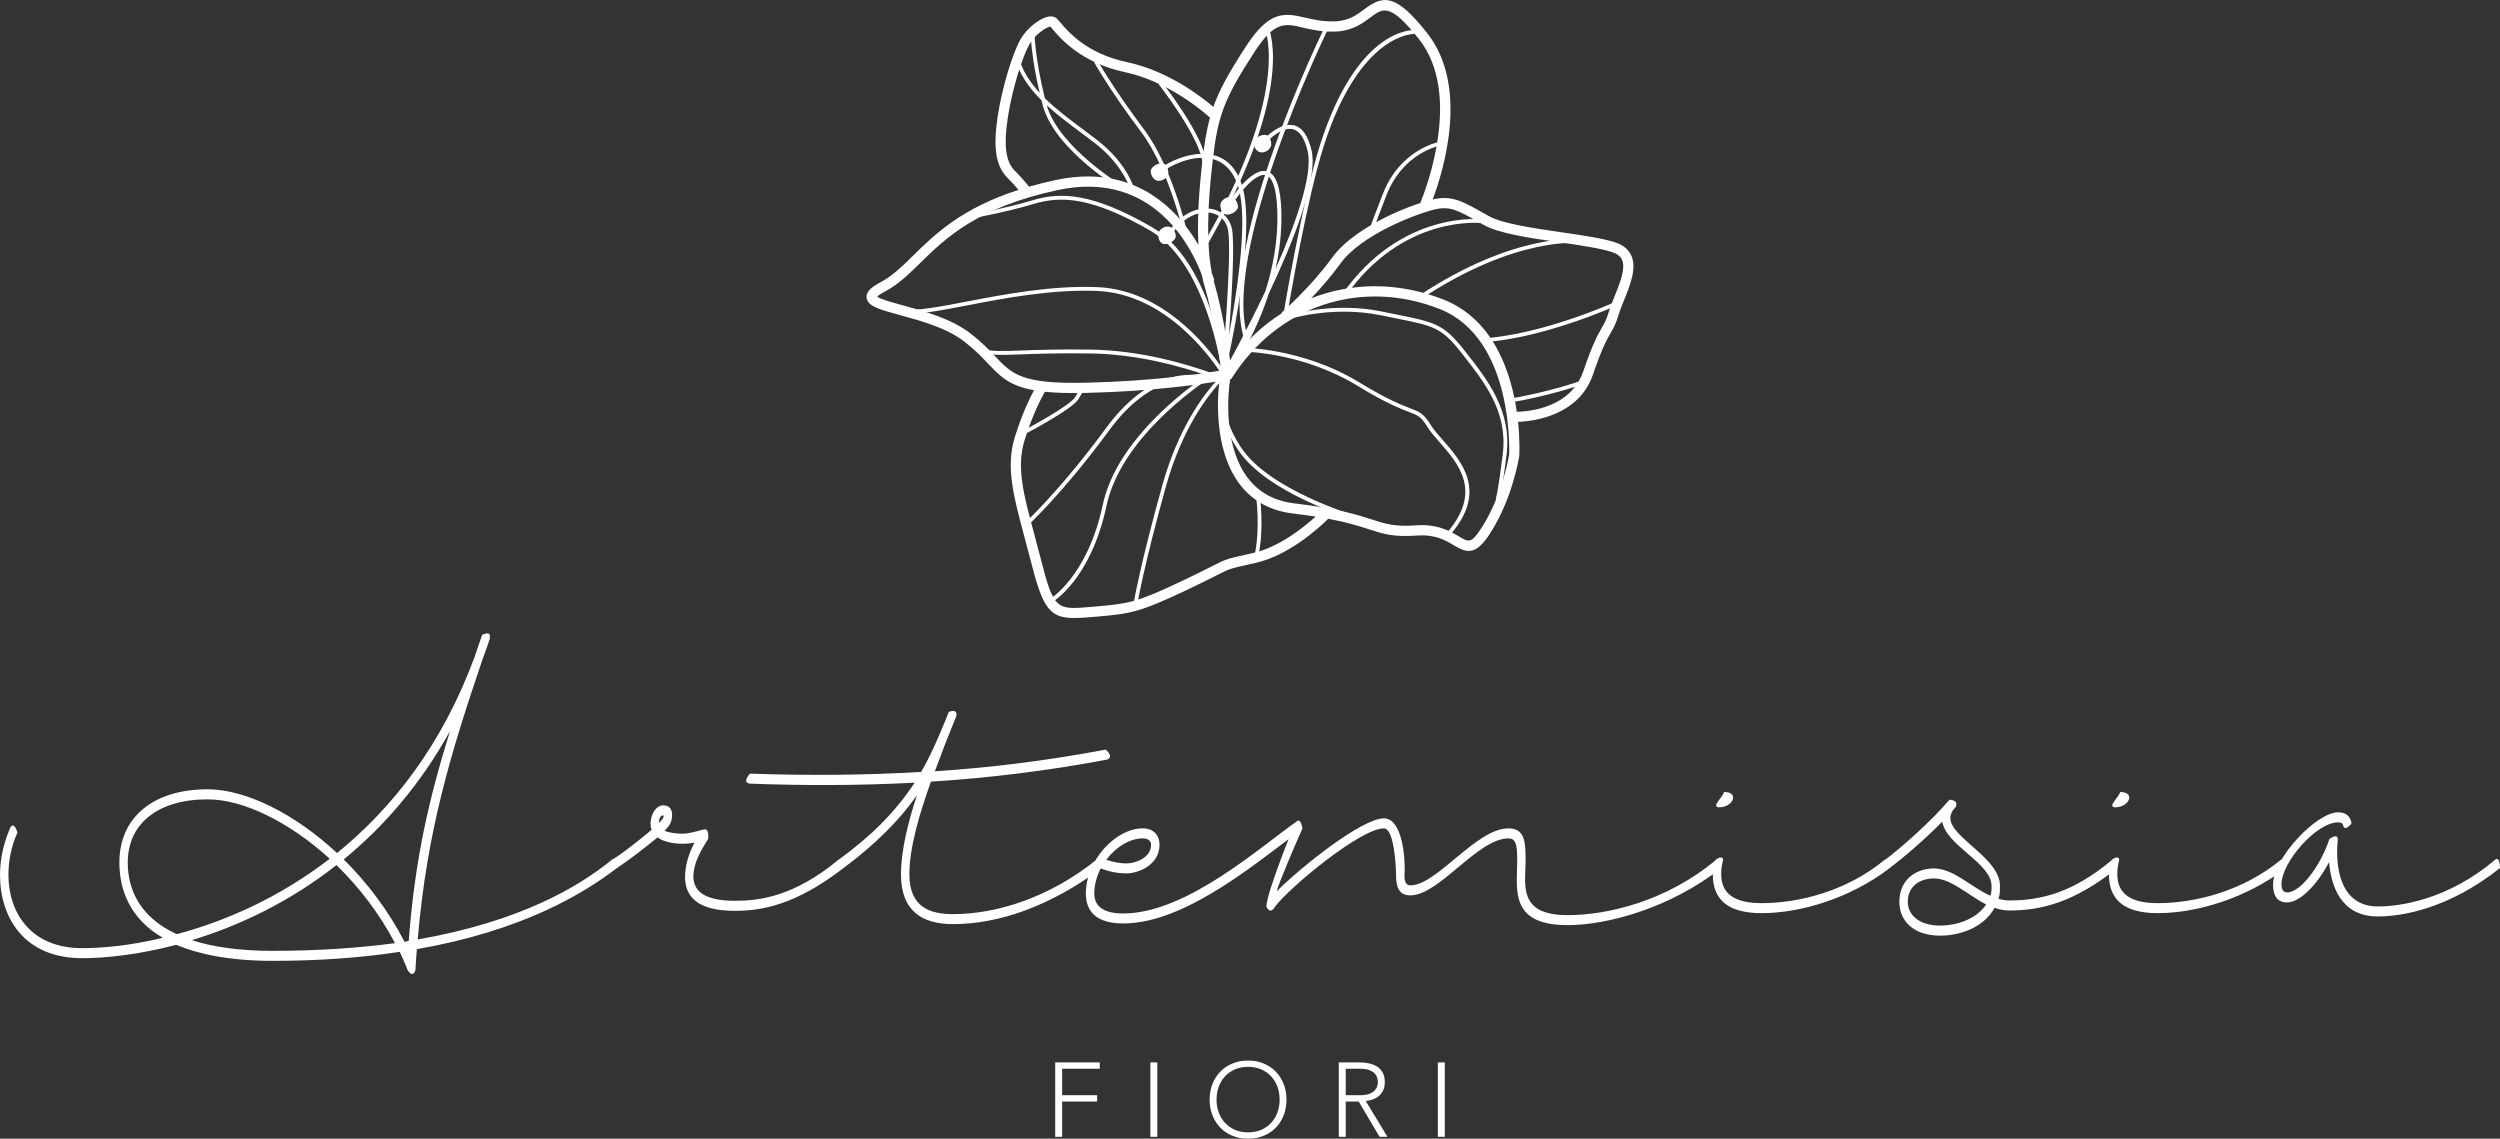 <?xml version="1.0" encoding="UTF-8"?> <svg xmlns="http://www.w3.org/2000/svg" xmlns:xlink="http://www.w3.org/1999/xlink" version="1.1" id="Livello_1" x="0px" y="0px" viewBox="0 0 1200 546.57" style="enable-background:new 0 0 1200 546.57;" xml:space="preserve"><rect x="0" y="0" width="1200" height="546.57" fill="#333333" stroke="none"/> <style type="text/css"> .st0{fill:#FFFFFF;} </style> <g> <g> <path class="st0" d="M1118.11,402.74c-4.17,12.65-13.72,25.63-20.31,25.63c-1.75,0-2.69-1.44-2.69-3.84 c0-10.73,16.81-29.8,27.16-29.8c1.48,0,2.29,0.48,2.42,1.28c0.4,3.2,3.63,0.16,4.04-0.96c-0.67-3.36-2.69-5.13-6.46-5.13 c-10.35,0-31.2,21.95-31.2,34.6c0,5.76,2.29,8.65,6.72,8.65c6.32,0,14.66-8.81,20.17-19.38c0.94,11.05,5.38,26.11,23.4,26.11 c11.56,0,34.02-3.68,58.63-23.23c0,0,0-5.93-2.29-4c-22.59,19.06-45.32,22.43-56.34,22.43c-23.53,0-19.23-31.72-19.23-31.72 C1122.41,399.38,1118.11,402.74,1118.11,402.74 M1015.24,387.53c6.72,0,10.08-7.37,2.42-7.37 C1017.12,382.72,1011.34,387.21,1015.24,387.53 M1097,416.84c0,0,0.54-5.93-2.15-4.16c-18.29,15.06-41.15,20.83-59.17,20.83 c-13.18,0-19.63-4.65-19.36-14.42c0-1.92,0.27-3.69,0.67-5.45c1.08-2.56-1.75-2.88-4.03-0.16c-0.4,2.08-0.67,3.52-0.67,5.61 c-0.27,12.98,7.53,19.22,23.4,19.22C1054.37,438.31,1078.04,431.26,1097,416.84 M931.39,444.29c-10.49,0-15.66-5.34-15.66-11.43 c0-7.85,6.32-11.21,12.51-11.21c8.33,0,16.27,8.01,25.14,12.49C948.41,441.51,938.65,444.29,931.39,444.29 M1013.49,413 c-18.69,15.54-33.89,19.22-49.08,19.22c-1.75,0-3.5-0.32-5.11-0.8c0.67-2.24,0.68-3.31,0.68-6.2c0-13.46-23.81-23.11-23.81-32.57 c0-1.12,0.4-2.4,1.21-3.68l1.34-1.6c0,0,1.88-3.2-2.96-3.52c-8.74,10.41-23.8,23.55-30.66,28.68c-1.08,6.4,1.88,4.16,1.88,4.16 c5.65-4.16,16.67-13.46,25.28-22.27c2.02,11.53,23.68,19.91,23.68,30.81c0,2.24-0.01,2.99-0.55,4.76 c-9.28-4.17-17.75-13.14-27.16-13.14c-8.07,0-16.54,4.97-16.54,16.02c0,8.97,6.51,16.24,19.69,16.24 c8.74,0,20.51-3.42,26.03-13.35c2.29,0.8,4.57,1.28,6.99,1.28c15.87,0,31.47-4.17,51.64-20.19 C1016.45,409.96,1013.49,413,1013.49,413 M825.1,387.53c6.72,0,10.08-7.37,2.42-7.37C826.98,382.72,821.2,387.21,825.1,387.53 M906.86,416.84c0,0,0.54-5.93-2.15-4.16c-18.29,15.06-41.15,20.83-59.17,20.83c-13.18,0-19.63-4.65-19.36-14.42 c0-1.92,0.27-3.69,0.67-5.45c1.08-2.56-1.75-2.88-4.03-0.16c-0.4,2.08-0.67,3.52-0.67,5.61c-0.27,12.98,7.53,19.22,23.4,19.22 C864.23,438.31,887.9,431.26,906.86,416.84 M823.76,412.68c-23.93,20.02-52.31,26.59-71.27,26.59c-23.67,0-20.34-14.1-20.21-25.31 c0-8.97,0.13-16.34-8.2-16.34c-15.6,0-34.33,27.35-47.1,27.35c-2.29,0-2.82-2.08-2.82-4.64c0.54-7.37-0.75-27.5-9.88-27.52 c-10.62-0.02-40.17,23.66-51.47,35.04c0.54-3.04,11.05-27.49,12.39-30.21c0,0-1.08-6.73-3.63-2.24 c-2.56,5.93-13.2,32.46-13.74,39.66c2.02,4.33,4.04,0.32,4.04,0.32c6.72-9.13,41.11-37.76,52.41-37.76 c5.11,0,5.84,19.67,5.84,22.71c0,5.45,1.35,9.45,6.86,9.45c13.85,0,32.31-27.36,47.1-27.36c4.3,0,4.17,5.13,4.17,11.53 c-0.13,13.46-3.46,30.12,24.24,30.12c19.36,0,49.62-8.49,73.42-27.23C826.18,410.43,823.76,412.68,823.76,412.68 M548.5,402.42 c2.82,0,4.03,1.44,4.03,3.05c0,6.25-7.53,8.97-11.83,8.97c-3.23,0-6.45-0.64-9.68-1.76C535.59,406.59,542.31,402.42,548.5,402.42 M622.25,394.43c-16.68,11.53-52.63,44.03-83.02,44.03c-10.22,0-13.85-3.85-13.99-9.45c0-4.33,1.21-8.49,3.09-12.18 c4.04,1.6,8.34,2.4,12.37,2.4c5.65,0,15.87-4,15.87-13.77c0-4.17-2.56-7.85-8.07-7.85c-12.77,0-27.3,15.06-27.3,31.4 c0.13,8.49,4.98,14.25,18.02,14.25c31.33,0,67.96-32.82,84.9-44.51C624.53,393.15,622.25,394.43,622.25,394.43 M531.29,364.62 c0,0,3.76-0.96-0.54-4.81c-27.97,5.29-55.13,8.65-82.03,10.41c3.36-9.13,6.72-17.78,10.22-26.27c0,0,1.35-4-3.5-2.24 c-4.03,9.93-8.07,19.86-13.31,28.83c-27.7,1.6-54.87,1.76-82.16,0.8c-4.04,4.65,0,4.81,0,4.81c26.22,0.96,52.44,0.96,79.07-0.48 c-9.14,13.94-20.84,25.63-36.3,36.84c-1.21,6.57,2.15,4.16,2.15,4.16c14.52-10.89,26.09-21.95,35.23-34.92 c-4.3,12.98-7.66,26.75-7.66,37.96c0,17.94,10.62,23.87,25.01,23.87c21.92,0,46.79-8.65,71-26.75c0.13-2.08-0.54-5.45-2.15-4.16 c-22.32,17.94-47.6,26.11-68.85,26.11c-10.49,0-20.98-2.88-20.98-19.06c0-12.82,4.84-29.15,10.35-44.53 C474.54,373.43,502.51,370.07,531.29,364.62 M318.29,391.37c0.13,0,0.27,0.16,0.27,0.32c0,1.12-1.48,2.56-2.29,3.36 C316.27,393.13,316.94,391.37,318.29,391.37 M402.47,412.68c-21.51,17.78-38.05,19.7-49.75,19.7c-15.06,0-19.63-4.97-19.9-11.21 c0-7.05,3.5-12.65,7.13-18.58c0.13-3.85-0.4-4.97-2.69-4.33c-4.44,1.28-7.66,1.92-9.54,1.92c-2.69,0-6.32-0.32-8.74-1.44 c2.15-2.08,3.63-4,3.63-7.53c0-2.72-1.21-4.64-4.3-4.64c-3.5,0-6.05,4.49-6.05,8.81c0,1.12,0.13,2.09,0.54,2.88 c-4.71,4-13.04,10.73-18.69,14.26c-1.08,6.57,2.02,4.16,2.02,4.16c6.05-4,14.66-10.73,19.5-14.74c3.23,2.4,8.34,3.05,12.1,3.05 c1.48,0,3.63-0.16,5.65-0.48c-2.69,4.97-4.57,10.73-4.57,16.82c0.27,8.97,5.78,15.86,23.93,15.86c12.51,0,28.78-2.56,51.9-20.34 C404.89,410.6,402.47,412.68,402.47,412.68 M165,412.52c18.82-15.38,36.57-35.56,50.96-61.51 c-10.08,32.52-16.81,61.35-19.76,100.6l-2.02,0.48C186.51,437.19,176.29,423.73,165,412.52 M130.84,456.41 c-16.14,0-28.91-1.92-38.73-5.13c22.05-6.73,46.39-17.94,69.39-36.04c10.89,10.57,20.71,23.39,28.1,37.48 C172.52,454.97,153.03,456.41,130.84,456.41 M61.32,413.96c0-18.42,14.25-30.27,38.32-30.27c17.21,0,39.26,10.89,58.63,28.51 c-24.47,18.9-50.56,30.11-73.42,36.2C67.37,440.39,61.32,427.25,61.32,413.96 M8.34,399.7c-0.27-1.44-1.88-5.45-3.5-2.24 C1.75,404.67,0,412.36,0,419.88c0,20.67,11.7,40.05,39.4,40.05c11.56,0,27.43-1.76,45.18-6.41c11.16,4.64,26.09,7.69,46.26,7.69 c22.99,0,43.3-1.6,61.05-4.33c1.21,2.73,2.42,5.29,3.5,8.01v0.32c2.96,4.97,4.04,0.32,4.04,0.32c0.13-3.36,0.4-6.73,0.67-9.93 c50.29-8.81,79.47-26.27,96.01-38.93c0-6.57-2.56-3.85-2.56-3.85c-16.4,13.3-44.51,29.64-93.05,38.13 c4.44-52.38,16-89.87,31.2-134.72c1.21-3.2,2.42-6.57,3.5-9.93l-0.13-0.16c0.67-3.85-3.5-1.28-3.63-1.44 c-1.21,3.52-2.42,6.89-3.5,10.25c-15.73,42.93-39.94,73.21-66.16,94.51c-20.3-18.9-43.84-30.6-62.12-30.6 c-26.49,0-42.36,13.78-42.36,35.08c0,13.62,5.38,27.23,20.84,36.2c-15.2,3.68-28.64,4.97-38.73,4.97 c-24.74,0-35.36-17.14-35.36-35.24C4.04,413,5.51,405.95,8.34,399.7"></path> <path class="st0" d="M690.17,545.66h3.33v-35.7h-3.33V545.66z M642.63,545.66h3.33v-16.94h6.2l10.03,16.94h3.78l-10.39-17.14 c0.98-0.13,2-0.37,3.07-0.71c1.08-0.34,2.06-0.85,2.95-1.54c0.89-0.69,1.63-1.59,2.22-2.7c0.59-1.11,0.88-2.52,0.88-4.24 c0-1.55-0.25-2.86-0.76-3.93c-0.5-1.08-1.14-1.96-1.92-2.67c-0.77-0.71-1.65-1.24-2.62-1.61c-0.98-0.37-1.93-0.64-2.87-0.81 c-0.94-0.17-1.82-0.27-2.62-0.3c-0.81-0.03-1.45-0.05-1.92-0.05h-9.38V545.66z M645.96,512.99h7.06c1.75,0,3.17,0.22,4.26,0.66 c1.09,0.44,1.94,0.98,2.55,1.61c0.61,0.64,1.01,1.33,1.23,2.07c0.22,0.74,0.33,1.41,0.33,2.02c0,0.61-0.11,1.28-0.33,2.02 c-0.22,0.74-0.63,1.43-1.23,2.06c-0.61,0.64-1.46,1.18-2.55,1.62c-1.09,0.44-2.51,0.65-4.26,0.65h-7.06V512.99z M585,521.61 c0.71-1.92,1.72-3.58,3.03-4.99c1.31-1.41,2.9-2.52,4.77-3.33s3.96-1.21,6.28-1.21c2.32,0,4.41,0.4,6.28,1.21 c1.87,0.81,3.45,1.92,4.77,3.33c1.31,1.41,2.32,3.07,3.03,4.99c0.71,1.92,1.06,3.98,1.06,6.2c0,2.22-0.35,4.28-1.06,6.2 c-0.71,1.92-1.72,3.58-3.03,4.99c-1.31,1.41-2.9,2.52-4.77,3.33c-1.86,0.81-3.96,1.21-6.28,1.21c-2.32,0-4.41-0.4-6.28-1.21 c-1.86-0.81-3.45-1.92-4.77-3.33c-1.31-1.41-2.32-3.07-3.03-4.99c-0.71-1.92-1.06-3.98-1.06-6.2 C583.94,525.59,584.29,523.53,585,521.61 M581.98,535.35c0.91,2.3,2.17,4.29,3.78,5.95c1.62,1.66,3.56,2.96,5.82,3.88 c2.27,0.93,4.77,1.39,7.49,1.39c2.72,0,5.22-0.46,7.49-1.39c2.27-0.92,4.21-2.22,5.82-3.88c1.61-1.66,2.87-3.65,3.78-5.95 c0.91-2.3,1.36-4.81,1.36-7.54c0-2.72-0.45-5.23-1.36-7.51c-0.91-2.28-2.17-4.26-3.78-5.92c-1.61-1.66-3.56-2.96-5.82-3.91 c-2.27-0.94-4.77-1.41-7.49-1.41c-2.72,0-5.22,0.47-7.49,1.41c-2.27,0.94-4.21,2.24-5.82,3.91c-1.61,1.66-2.87,3.64-3.78,5.92 c-0.91,2.29-1.36,4.79-1.36,7.51C580.61,530.53,581.07,533.05,581.98,535.35 M552.18,545.66h3.33v-35.7h-3.33V545.66z M506.5,545.66h3.33v-16.94h16.79v-3.03h-16.79v-12.71h18.05v-3.02H506.5V545.66z"></path> <path class="st0" d="M515.75,296.65c-12.04,0-15.22-4.79-20.89-27.03c-1.1-4.31-2.18-8.33-3.2-12.13 c-5.22-19.42-9-33.44-4.48-47.89c3.42-10.93,7.03-18.38,9.16-22.29c-11.96-2.13-16.3-6.7-22.19-12.9 c-2.95-3.11-6.3-6.63-11.35-10.52c-8.54-6.57-20.88-9.93-30.79-12.63c-9.72-2.65-15.59-4.25-16.04-8.35 c-0.36-3.25,3.1-5.53,6.52-7.33c5.76-3.04,10.43-7.61,15.84-12.91c10.49-10.29,23.14-22.68,50.55-31.53 c-1.2-1.45-2.93-3.42-5.21-5.7c-5.67-5.67-7.06-14.18-4.81-29.38c1.98-13.35,7.07-30.48,11.12-37.42 c3.26-5.59,9.34-9.88,13.1-10.64c1.95-0.4,3.18,0.14,3.87,0.65c0.56,0.42,1.09,1.05,1.98,2.1c3.78,4.47,12.63,14.95,32.06,19.08 c19.61,4.17,35.4,16.34,41.41,21.49c2.95-8.31,7.59-16.69,15.74-29.18C609.1,5.33,616.05,5.99,626.49,8.46 c4.11,0.97,8.78,2.06,14.74,1.77c6.31-0.32,10.06-3.12,13.7-5.83c8.97-6.69,14.87-7.74,30.04,11.39 c20.41,25.73,7.86,66.28,2.73,79.94c9.11-2.12,14.37,0.86,24.82,6.79l2.1,1.19c6.46,3.65,21.5,5.83,34.76,7.76 c10.29,1.49,20.01,2.9,26.07,4.92c3.66,1.22,6.2,3.3,7.53,6.18c2.81,6.1-0.49,14.23-3.4,21.41c-1,2.47-1.95,4.8-2.55,6.83 c-1.38,4.62-2.55,6.63-3.89,8.95c-1.73,3-4.1,7.1-8.49,19.96c-6.7,19.65-28.11,22.44-35.98,22.79c0.93,8.93,0.63,15.41,0.59,16.19 c-0.15,1.08-3.32,21.03-14.3,37.76c-6.82,10.39-11.05,8.9-17.22,5.22c-3.92-2.34-8.8-5.24-17.6-4.63 c-11.3,0.8-15.95-0.7-22.98-2.98c-4.53-1.46-10.17-3.29-19.6-5.07c-3.82,3.79-18.47,17.43-34.71,21.14l-4.19,0.95 c-8.43,1.9-8.43,1.9-14.83,5.14c-2.91,1.47-7.08,3.58-13.78,6.77c-23.56,11.22-27.83,11.59-43.7,12.98l-2.12,0.19 C520.97,296.46,518.18,296.65,515.75,296.65z M501.57,188.05c-1.67,2.86-5.84,10.64-9.71,23.03c-4.09,13.08-0.66,25.84,4.54,45.15 c1.03,3.82,2.12,7.87,3.22,12.2c6.23,24.45,7.59,24.32,24.17,22.87l2.13-0.19c15.56-1.36,19.26-1.68,42.02-12.52 c6.65-3.16,10.78-5.25,13.67-6.72c6.88-3.48,7.03-3.53,15.97-5.55l4.18-0.95c12.35-2.82,24.12-12.31,29.75-17.4 c-3.2-0.5-6.77-1-10.76-1.47c-12.29-1.45-21.66-7.24-27.85-17.22c-9.41-15.14-8.88-36.79-7.54-46.37 c-10.08,1.72-32.62,4.94-63.87,5.68C513.32,188.79,506.83,188.6,501.57,188.05z M682.48,252.06c8.74,0,14.12,3.22,17.79,5.41 c4.74,2.84,5.87,3.51,10.6-3.7c10.38-15.81,13.5-35.38,13.53-35.58c0-0.31,2.51-55.83-33.48-69.92 c-37.77-14.8-77.84-1.42-99.72,33.32l-0.01,0l0.05,0.22c-0.02,0.01-0.28,0.06-0.75,0.16c-1.1,6.56-3.09,29.17,6.57,44.73 c5.36,8.64,13.53,13.66,24.27,14.93c20.94,2.48,30.42,5.54,37.35,7.78c6.72,2.17,10.77,3.48,21.13,2.75 C680.72,252.09,681.62,252.06,682.48,252.06z M659.98,137.39c10.8,0,21.85,2.06,32.72,6.32c24.42,9.57,32.66,35.28,35.36,53.95 c6.49-0.15,25.99-2.07,31.94-19.52c4.54-13.32,7.05-17.66,8.88-20.83c1.29-2.23,2.22-3.84,3.44-7.91 c0.68-2.25,1.66-4.68,2.71-7.26c2.54-6.26,5.41-13.35,3.49-17.52c-0.75-1.62-2.26-2.8-4.62-3.58c-5.64-1.88-15.15-3.26-25.22-4.72 c-14.36-2.08-29.21-4.24-36.47-8.34l-2.11-1.2c-10.23-5.81-14.06-7.98-21.34-6.27c-8.54,2.01-35.16,11.91-45.38,26.03 c-4.59,6.33-9.66,12.09-14.04,16.66C639.04,139.37,649.39,137.39,659.98,137.39z M421.06,142.4c1.59,1.24,7.45,2.83,12.24,4.14 c9.79,2.66,23.19,6.32,32.49,13.48c5.35,4.12,8.84,7.79,11.91,11.03c8.2,8.64,12.73,13.38,43.67,12.65 c32.98-0.78,56.09-4.34,64.89-5.92c-1.16-7.69-4.34-27.75-7.89-39.76c-0.54-1.84-1.02-3.79-1.43-5.86 c-4.63-12.51-22.9-50.98-69.41-40.9c-38.68,8.37-53.71,23.09-65.78,34.93c-5.68,5.57-10.59,10.38-16.99,13.75 C422.42,141.16,421.45,141.98,421.06,142.4z M582.53,134.67c0.17,0.67,0.35,1.32,0.54,1.96c3.23,10.95,6.1,27.86,7.53,37.09 c7-9.66,15.42-17.52,24.79-23.43l-0.21-0.25c0.14-0.11,13.73-11.86,24.23-26.37c9.16-12.66,29.81-22.12,42.34-26.24 c2.85-6.95,20.2-52.35-0.62-78.6c-13.88-17.5-17.22-15.02-23.27-10.5c-3.82,2.85-8.58,6.4-16.38,6.8 c-6.68,0.34-11.91-0.9-16.13-1.89c-8.69-2.05-13.49-3.18-23.13,11.59c-15.42,23.63-17.73,31.63-20.21,52.99 c-2.69,23.11-2.79,40.64-0.3,53.3c0.78,2.09,1.15,3.36,1.18,3.45L582.53,134.67z M522.18,84.7c28.24,0,44.58,18.4,53.06,32.85 c-0.57-11.06,0.07-24.42,1.92-40.3c0.97-8.31,1.95-14.75,3.62-20.8c-3.72-3.35-20.33-17.46-40.82-21.82 c-21.07-4.48-31.04-16.27-34.79-20.71c-0.41-0.49-0.73-0.88-0.98-1.15c-1.78,0.16-7.14,3.47-9.99,8.35 c-3.31,5.67-8.43,21.71-10.5,35.67c-1.97,13.29-0.94,20.83,3.43,25.19c3.35,3.34,5.58,6.06,6.79,7.63 c3.91-1.12,8.09-2.18,12.58-3.15C512.09,85.25,517.32,84.7,522.18,84.7z"></path> <path class="st0" d="M546,289.64l-1.81-0.3c0.03-0.18,3.08-18.34,13.78-56.58c7.7-27.54,20.01-43.64,26.47-50.62 c-0.9-0.35-1.94-0.75-3.11-1.18c-7.04,4.61-43.34,29.7-50.18,61.69c-7.72,36.1-26.05,46.42-26.83,46.83l-0.88-1.61 c0.18-0.1,18.38-10.42,25.91-45.61c6.09-28.49,34.87-51.52,46.9-60.06c-4.85-0.88-24.19-2.38-43.72,24.19 c-22.95,31.24-39.99,46.6-40.16,46.75l-1.23-1.37c0.17-0.15,17.07-15.4,39.9-46.46c23.29-31.68,45.96-24.89,46.92-24.6l-0.12,0.37 c0.48-0.33,0.92-0.63,1.32-0.9c-11.63-4.08-32.72-10.19-55.62-10.52c-15.37-0.23-25.57,0.15-33.02,0.43 c-9.45,0.35-14.65,0.54-20.25-0.94l0.47-1.78c5.34,1.41,10.14,1.23,19.71,0.87c7.47-0.27,17.7-0.65,33.11-0.43 c24.03,0.35,46.08,6.98,57.52,11.09c0.27-0.17,0.43-0.27,0.45-0.28l0.35,0.58c1.52,0.55,2.83,1.06,3.9,1.48 c0.27-0.27,0.51-0.52,0.75-0.75c-2.9-4.69-25.19-38.88-59.95-40.27c-21.71-0.87-43.96,3.4-61.85,6.84 c-13.71,2.63-24.54,4.71-31.17,3.82l0.24-1.82c6.34,0.84,17.57-1.31,30.58-3.81c17.99-3.45,40.36-7.73,62.27-6.87 c31.26,1.25,52.61,28.18,59.44,38.1c-1.81-10.7-10.18-51.56-34.19-65.36c-27.97-16.07-42.58-16.67-55.9-12.62 c-13.28,4.04-31.45,7.26-31.63,7.29l-0.32-1.81c0.18-0.03,18.24-3.24,31.42-7.25c13.78-4.17,28.8-3.61,57.35,12.79 c28.34,16.28,35.21,67.01,35.51,69.3c0.21-0.19,0.34-0.29,0.35-0.3l1.15,1.44c-0.04,0.03-0.84,0.69-2.19,2.03 c1.04,0.43,1.61,0.69,1.65,0.71l-0.38,0.84l0.77,0.5c-0.07,0.11-7.17,11.51,6.17,31.52c13.55,20.32,54.54,32.49,54.95,32.61 l-0.52,1.76c-1.71-0.5-42.05-12.47-55.97-33.36c-12.01-18.01-8.26-29.35-6.7-32.6c-0.36-0.15-0.82-0.34-1.37-0.57 c-6.12,6.49-18.7,22.43-26.52,50.39C549.07,271.38,546.03,289.46,546,289.64z M587.73,178.36c0.07,0.1,0.13,0.2,0.19,0.29 c0.16-0.15,0.3-0.27,0.42-0.37L587.73,178.36z M603.93,267.23l-1.8-0.4c2.98-13.48,0.78-28.56,0.75-28.71l1.82-0.27 C604.72,238,606.98,253.41,603.93,267.23z M695.66,257.19l-1.37-1.22c17.66-19.9,5.59-33.61-3.22-43.62 c-2.2-2.5-4.28-4.86-5.63-7.02c-3.37-5.39-4.49-5.81-9.17-7.61c-4.15-1.59-11.09-4.25-24.5-12.44 c-27.73-16.92-56.36-16.52-56.68-16.54l-0.04-1.84c0.26,0,29.47-0.42,57.68,16.8c13.27,8.1,20.11,10.73,24.2,12.29 c4.76,1.83,6.37,2.44,10.07,8.35c1.27,2.04,3.3,4.34,5.45,6.78C701.72,221.66,714.4,236.08,695.66,257.19z M719.33,240.62 l-1.35-1.24c0-0.07,1.02-2.54,3.35-21.44c2.5-20.22-8.69-34.42-19.51-48.15l-0.38-0.48c-9.56-12.14-12.99-12.82-32-16.64 c-2.01-0.4-4.2-0.84-6.58-1.33c-24.17-4.98-45.59,2.25-45.8,2.32l-0.41-1.21l-0.84-0.14c0.09-0.55,9.1-55.43,17.85-82.85 c17.76-55.67,44.05-55.08,45.17-54.99l-0.08,1.84c-0.3,0.01-26.06-0.44-43.33,53.72c-8.02,25.12-16.27,73.51-17.6,81.47 c5.14-1.51,24.25-6.33,45.42-1.97c2.38,0.49,4.56,0.93,6.57,1.33c19.13,3.83,23.11,4.63,33.08,17.3l0.38,0.48 c10.54,13.37,22.48,28.53,19.89,49.51C722.18,226.06,720.39,239.47,719.33,240.62z M488.45,210.23l-0.84-1.63 c7.09-3.64,26.04-13.97,28.46-17.96c2.65-4.36,2.96-5.24,2.98-5.32l1.82,0.21c0,0.25,0,0.77-3.23,6.07 C514.46,196.83,489.51,209.69,488.45,210.23z M723.43,193.45l-0.29-1.82c19.26-3.1,34.64-8.47,34.8-8.53l0.61,1.74 C758.39,184.89,742.86,190.32,723.43,193.45z M597.82,164.52c-15.25-41.27,35.49-146.25,37.65-150.69l1.65,0.8 c-0.53,1.08-52.56,108.72-37.58,149.25L597.82,164.52z M711.97,164.26l-0.12-1.84c28.29-1.8,61.94-16.84,62.27-16.99l0.76,1.68 C774.54,147.27,740.6,162.44,711.97,164.26z M681.93,143.59l-1.02-1.53c46.44-30.84,77.28-27.24,77.58-27.2l-0.24,1.82 C757.97,116.65,727.74,113.18,681.93,143.59z M645.73,142.38l-1.51-1.05c28.52-40.87,67.46-36.07,67.86-36.02l-0.25,1.82 C711.44,107.07,673.58,102.46,645.73,142.38z M577.22,121.4l-1.58-0.94c44.29-74.82,31.81-105.83,31.68-106.14l1.69-0.73 C609.56,14.86,622.09,45.59,577.22,121.4z M569.09,116.32c-0.07-0.34-6.94-33.84-21.56-53.27c-14.8-19.65-22.32-33.12-22.39-33.25 l1.61-0.89c0.07,0.13,7.54,13.5,22.25,33.04c14.88,19.77,21.83,53.67,21.9,54.01L569.09,116.32z M657.17,113.35 c-1.04-0.47-1.04-0.47,6.56-20.17c8.33-21.59,26.88-25.01,27.06-25.04l0.31,1.81c-0.18,0.03-17.72,3.31-25.66,23.89 c-6.26,16.22-6.94,18.46-6.99,18.76l-0.81-0.16l0.78,0.4L657.17,113.35z M543.15,92.86c-0.02-0.12-2.64-12.74-18.1-24.55 c-1.98-1.52-3.99-3.01-5.98-4.5c-5.88-4.39-11.62-8.68-16.64-13.28c5.85,20.55,37.31,39.36,37.63,39.55l-0.94,1.58 c-1.34-0.79-32.91-19.67-38.6-41.13c-0.22-0.82-0.42-1.62-0.62-2.41c-6.08-6.04-10.79-12.7-12.89-20.83l1.78-0.46 c1.74,6.75,5.43,12.49,10.24,17.73c-4.17-17.76-4.34-28.86-4.34-28.98l1.84-0.02c0,0.13,0.19,12.3,5.02,31.61 c5.42,5.32,11.93,10.18,18.62,15.17c2,1.5,4.01,3,6,4.52c16.05,12.27,18.68,25.12,18.78,25.66L543.15,92.86z M577.2,78.33 c-0.99-12.29-20.83-37.63-21.03-37.89l1.45-1.13c0.83,1.06,20.39,26.04,21.42,38.87L577.2,78.33z"></path> <path class="st0" d="M588.64,176.34l-0.94-0.22l-0.96-0.08c0.05-0.54,4.74-54.57,2.73-65.63c-0.76-4.17-3.67-7.22-7.79-8.14 c-5.01-1.14-12.57,0.78-18.75,9.47l-1.57-1.11c6.73-9.45,15.13-11.48,20.74-10.23c4.9,1.09,8.37,4.71,9.27,9.67 c1.38,7.58-0.22,33.68-1.48,50.76c3.61-18.93,8.66-50.96,5.29-67.94c-1.68,2.1-3.08,4.13-3.95,5.5l-1.63-1.02 c0.45-0.72,2.38-3.72,5.02-6.88c-0.15-0.54-0.31-1.07-0.48-1.57c-2.26-6.63-6.11-10.8-11.44-12.41 c-10.04-3.04-21.82,3.6-25.15,6.17l-1.17-1.53c5.27-4.05,17.22-9.4,26.88-6.49c5.96,1.8,10.23,6.39,12.7,13.63 c0.05,0.16,0.1,0.31,0.16,0.47c3.63-3.98,8.15-7.59,12.04-6.53c4.34,1.19,6.6,7.64,6.9,19.73c0.24,9.53-0.91,18.71-2.81,27.17 c9.64-21.7,18.08-45.24,15.42-56.53c-1.48-6.29-3.88-9.85-7.12-10.6c-6.56-1.49-14.88,8.58-14.97,8.68l-1.49-1.22 c0.37-0.46,9.15-11.1,16.89-9.34c4.02,0.93,6.9,4.97,8.56,12.04c3.27,13.86-8.95,44.32-20.52,68.75 c-6.72,20.82-16.63,35.04-16.78,35.25l-0.94-0.66c-0.22,0.4-0.37,0.67-0.45,0.81l-1.68-0.94c0.2-0.35,9.01-16.14,18.21-35.62 c3.53-11.1,6.11-24.05,5.76-37.74c-0.35-13.66-3.18-17.28-5.49-17.92c-3.09-0.85-7.38,2.85-10.91,6.91 C602.63,115.56,589.24,173.78,588.64,176.34z"></path> <path class="st0" d="M602.08,68.54c0-1.58,2.65-3.48,4.92-3.48c2.26,0,2.87,2.72,2.87,4.3c0,1.58-2.04,3.48-4.3,3.48 S602.08,70.12,602.08,68.54"></path> <path class="st0" d="M605.56,73.17c-2.54,0-3.81-2.97-3.81-4.63c0-1.78,2.8-3.81,5.25-3.81c2.52,0,3.2,2.91,3.2,4.63 C610.2,71.07,608.06,73.17,605.56,73.17z M607,65.39c-2.22,0-4.59,1.85-4.59,3.15c0,1.38,1.08,3.97,3.15,3.97 c2.1,0,3.97-1.76,3.97-3.15C609.54,67.88,609,65.39,607,65.39z"></path> <path class="st0" d="M552.67,82.18c0-1.58,2.65-3.49,4.92-3.49c2.26,0,2.87,2.72,2.87,4.31c0,1.58-2.04,3.48-4.3,3.48 C553.89,86.48,552.67,83.76,552.67,82.18"></path> <path class="st0" d="M556.15,86.81c-2.54,0-3.81-2.97-3.81-4.63c0-1.78,2.8-3.82,5.25-3.82c2.52,0,3.2,2.91,3.2,4.64 C560.78,84.72,558.65,86.81,556.15,86.81z M557.58,79.03c-2.22,0-4.59,1.85-4.59,3.15c0,1.38,1.08,3.97,3.15,3.97 c2.1,0,3.97-1.76,3.97-3.15C560.12,81.53,559.59,79.03,557.58,79.03z"></path> <path class="st0" d="M593.91,99.21c0,1.58-2.65,3.48-4.92,3.48c-2.26,0-2.87-2.72-2.87-4.3c0-1.58,2.04-3.48,4.3-3.48 S593.91,97.63,593.91,99.21"></path> <path class="st0" d="M588.99,103.03c-2.52,0-3.2-2.91-3.2-4.63c0-1.72,2.14-3.81,4.63-3.81c2.54,0,3.81,2.97,3.81,4.63 C594.24,101,591.44,103.03,588.99,103.03z M590.43,95.24c-2.1,0-3.97,1.76-3.97,3.15c0,1.48,0.53,3.97,2.53,3.97 c2.22,0,4.59-1.85,4.59-3.15C593.58,97.83,592.5,95.24,590.43,95.24z"></path> <path class="st0" d="M564.06,113.37c0,1.58-2.66,3.48-4.92,3.48c-2.26,0-2.87-2.72-2.87-4.3c0-1.58,2.04-3.48,4.3-3.48 C562.83,109.07,564.06,111.79,564.06,113.37"></path> <path class="st0" d="M559.14,117.18c-2.52,0-3.2-2.91-3.2-4.63c0-1.72,2.14-3.81,4.63-3.81c2.54,0,3.81,2.97,3.81,4.63 C564.39,115.15,561.59,117.18,559.14,117.18z M560.57,109.4c-2.1,0-3.97,1.76-3.97,3.15c0,1.48,0.53,3.97,2.53,3.97 c2.22,0,4.59-1.85,4.59-3.15C563.72,111.99,562.64,109.4,560.57,109.4z"></path> </g> </g> </svg> 
